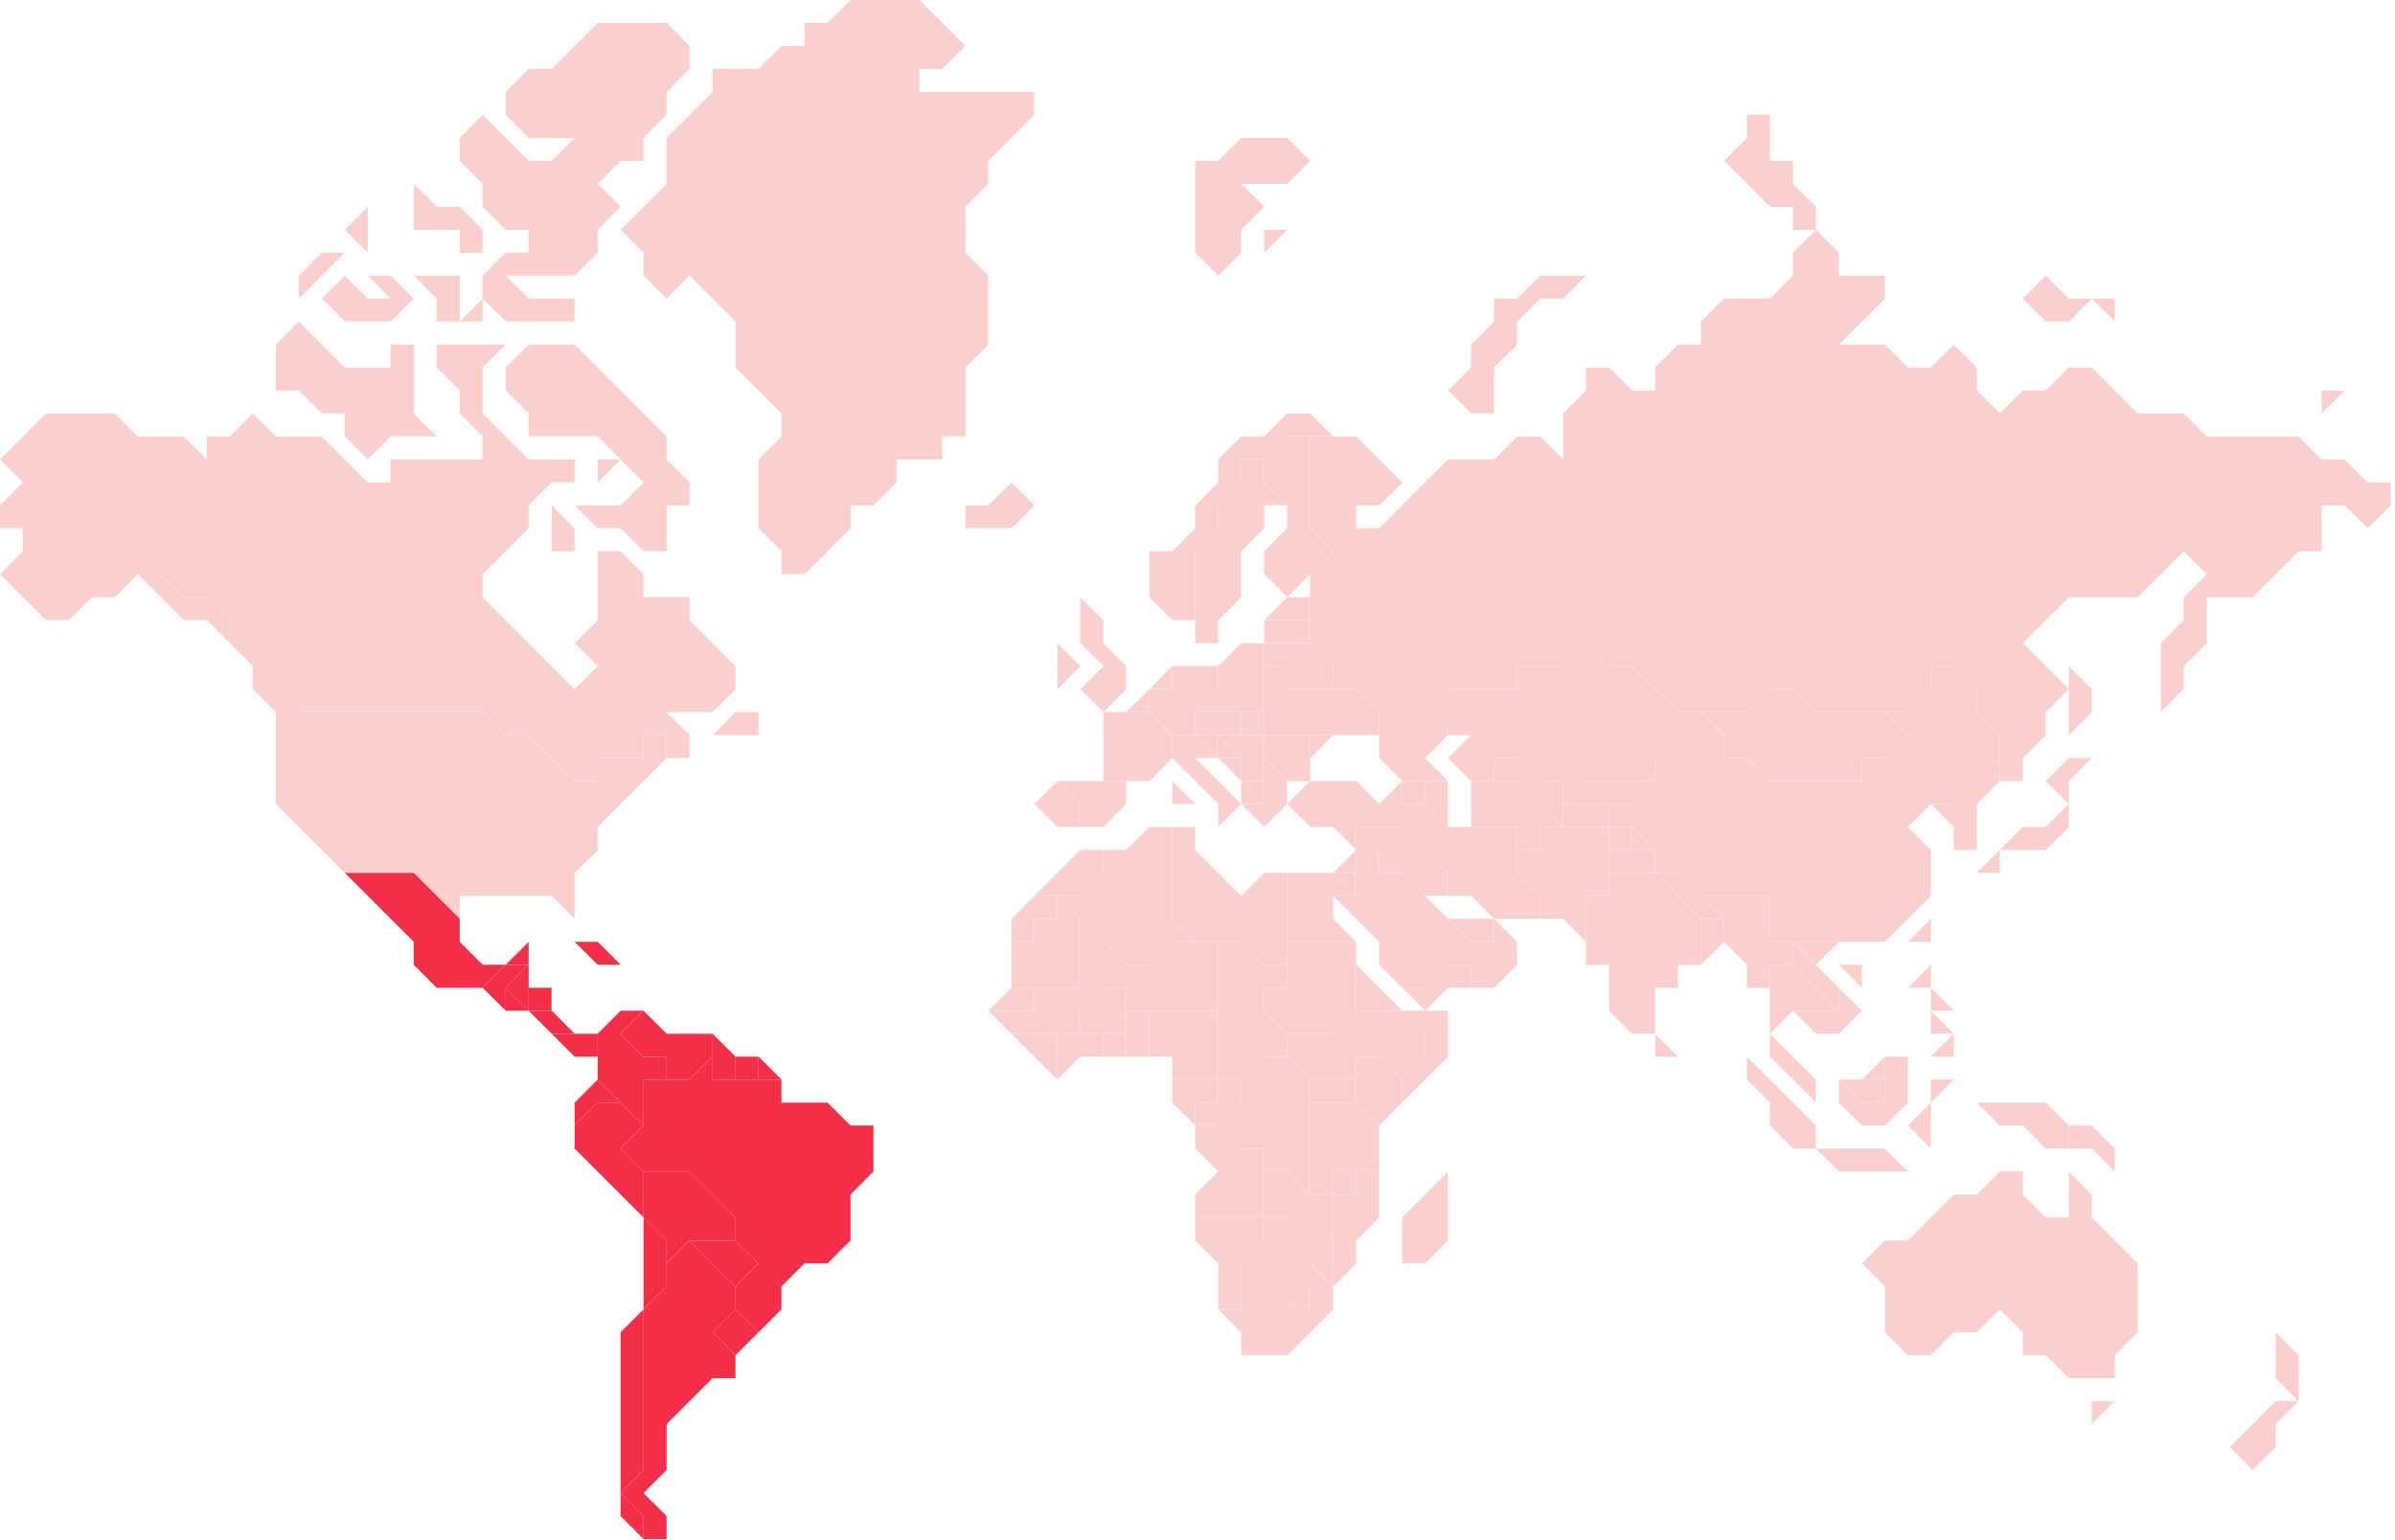 <svg width="255" height="164" viewBox="0 0 255 164" fill="none" xmlns="http://www.w3.org/2000/svg">
<path d="M193.346 22.016V24.472H190.889V22.016H188.45L183.553 17.122L185.993 14.683V12.227H188.45V17.122H190.889V19.577L193.346 22.016Z" fill="#FCCFCF"/>
<path d="M254.524 51.383V53.822L252.085 56.261L249.628 53.822H247.188V58.716H244.732L239.835 63.611H234.956V68.505L232.499 70.944V73.399L230.059 75.838V68.505L232.499 66.05V63.611L234.956 61.155L232.499 58.716L227.603 63.611H220.267L215.371 68.505L220.267 73.399L217.81 75.838V78.294L215.371 80.733V83.188H212.914V78.294L210.474 75.838V73.399L208.018 70.944H205.578V73.399L203.138 75.838H193.346L190.889 73.399H188.449L185.993 75.838H178.657L173.76 70.944H171.321L168.864 68.505L166.424 70.944H161.528V73.399H154.175V78.294L151.735 80.733L154.175 83.188H149.296L146.839 80.733V75.838L144.399 73.399H141.943V70.944L139.503 68.505V61.155L141.943 58.716L139.503 56.261V46.489H144.399L149.296 51.383L146.839 53.822H144.399V56.261H146.839L154.175 48.928H159.072L161.528 46.489H163.968L166.424 48.928V44.033L168.864 41.594V39.139H171.321L173.76 41.594H176.217V39.139L178.657 36.7H181.097V34.245L183.553 31.806H188.449L190.889 29.35V26.912L193.346 24.473L195.785 26.912V29.35H200.682V31.806L195.785 36.7H200.682L203.138 39.139H205.578L208.018 36.7L210.474 39.139V41.594L212.914 44.033L215.371 41.594H217.81L220.267 39.139H222.707L227.603 44.033H232.499L234.956 46.489H244.732L247.188 48.928H249.628L252.085 51.383H254.524Z" fill="#FCCFCF"/>
<path d="M249.626 41.596L247.186 44.035V41.596H249.626Z" fill="#FCCFCF"/>
<path d="M244.731 146.78V149.235L242.292 146.78V141.885L244.731 144.341V146.78Z" fill="#FCCFCF"/>
<path d="M244.732 149.235L242.292 151.674V154.129L239.835 156.568L237.396 154.129L242.292 149.235H244.732Z" fill="#FCCFCF"/>
<path d="M227.603 134.553V141.886L225.163 144.342V146.781H220.267L217.81 144.342H215.37V141.886L212.914 139.448L210.474 141.886H208.018L205.578 144.342H203.138L200.682 141.886V137.009L198.242 134.553L200.682 132.114H203.138L208.018 127.22H210.474L212.914 124.765H215.37V127.22L217.81 129.659H220.267V124.765L222.707 127.22V129.659L227.603 134.553Z" fill="#FCCFCF"/>
<path d="M225.161 122.325V124.764L222.704 122.325H220.265V119.87H222.704L225.161 122.325Z" fill="#FCCFCF"/>
<path d="M225.163 31.805V34.244L222.707 31.805H225.163Z" fill="#FCCFCF"/>
<path d="M225.163 149.235L222.707 151.674V149.235H225.163Z" fill="#FCCFCF"/>
<path d="M222.704 73.399V75.838L220.265 78.293V70.943L222.704 73.399Z" fill="#FCCFCF"/>
<path d="M222.706 31.806L220.266 34.244H217.81L215.37 31.806L217.81 29.35L220.266 31.806H222.706Z" fill="#FCCFCF"/>
<path d="M222.706 80.733L220.266 83.189V85.628L217.809 83.189L220.266 80.733H222.706Z" fill="#FCCFCF"/>
<path d="M220.266 119.87V122.325H217.81L215.37 119.87H212.914L210.474 117.431H217.81L220.266 119.87Z" fill="#FCCFCF"/>
<path d="M220.266 85.627V88.066L217.809 90.521H212.913L215.37 88.066H217.809L220.266 85.627Z" fill="#FCCFCF"/>
<path d="M212.914 90.519V92.958H210.474L212.914 90.519Z" fill="#FCCFCF"/>
<path d="M212.913 80.733V83.189L208.017 88.067L205.577 85.628H208.017L212.913 80.733Z" fill="#FCCFCF"/>
<path d="M212.914 78.293V80.732L208.018 85.626H205.578L203.138 88.065L205.578 90.521V95.415L200.682 100.309H188.45V95.415H181.097L178.657 92.96H176.217V90.521L173.761 88.065H171.321V85.626H173.761L176.217 83.188V80.732L181.097 75.838L183.553 78.293V80.732H185.993L188.45 83.188H198.242V80.732H200.682L203.138 78.293L200.682 75.838H203.138L205.578 73.399V70.943H208.018L210.475 73.399V75.838L212.914 78.293Z" fill="#FCCFCF"/>
<path d="M210.474 88.066V90.521H208.018V88.066L210.474 85.627V88.066Z" fill="#FCCFCF"/>
<path d="M208.017 110.098V112.537H205.577L208.017 110.098Z" fill="#FCCFCF"/>
<path d="M208.017 114.976L205.577 117.431V114.976H208.017Z" fill="#FCCFCF"/>
<path d="M208.017 107.643H205.577V105.205L208.017 107.643Z" fill="#FCCFCF"/>
<path d="M208.017 110.099H205.577V107.644L208.017 110.099Z" fill="#FCCFCF"/>
<path d="M205.577 119.87V122.325L203.137 119.87L205.577 117.431V119.87Z" fill="#FCCFCF"/>
<path d="M205.577 102.748V105.204H203.137L205.577 102.748Z" fill="#FCCFCF"/>
<path d="M205.577 97.855V100.31H203.137L205.577 97.855Z" fill="#FCCFCF"/>
<path d="M203.137 112.537V117.431L200.68 119.87H198.241L195.784 117.431V114.976L198.241 117.431H200.68V114.976L203.137 112.537Z" fill="#FCCFCF"/>
<path d="M203.138 78.291L200.681 80.73H198.242V83.186H188.449L185.992 80.73H183.553V78.291L181.096 75.836H185.992L188.449 73.397H190.889L193.345 75.836H200.681L203.138 78.291Z" fill="#FCCFCF"/>
<path d="M203.138 112.537L200.681 114.976V112.537H203.138Z" fill="#FCCFCF"/>
<path d="M203.137 124.764H195.785L193.345 122.325H200.681L203.137 124.764Z" fill="#FCCFCF"/>
<path d="M200.68 114.976V117.431H198.241L195.784 114.976H200.68Z" fill="#FCCFCF"/>
<path d="M200.682 112.537V114.976H198.242L200.682 112.537Z" fill="#FCCFCF"/>
<path d="M198.241 102.748V105.204L195.784 102.748H198.241Z" fill="#FCCFCF"/>
<path d="M198.241 107.643L195.785 110.099H193.345L195.785 107.643V105.205L198.241 107.643Z" fill="#FCCFCF"/>
<path d="M195.784 105.204V107.643L190.888 102.749V100.31L195.784 105.204Z" fill="#FCCFCF"/>
<path d="M195.784 100.31L193.344 102.749L190.888 100.31H195.784Z" fill="#FCCFCF"/>
<path d="M195.784 107.644L193.344 110.099L190.888 107.644H195.784Z" fill="#FCCFCF"/>
<path d="M195.785 107.642H190.889L188.449 110.098V102.748H190.889L195.785 107.642Z" fill="#FCCFCF"/>
<path d="M193.346 119.87V122.326H190.889L188.45 119.87V117.431L185.993 114.976V112.537L193.346 119.87Z" fill="#FCCFCF"/>
<path d="M193.344 114.976V117.431L190.888 114.976V112.537L193.344 114.976Z" fill="#FCCFCF"/>
<path d="M190.889 112.537V114.975L188.449 112.537V110.098L190.889 112.537Z" fill="#FCCFCF"/>
<path d="M190.888 100.31V102.749H188.448V105.205H185.992V102.749L183.552 100.31L188.448 95.416V100.31H190.888Z" fill="#FCCFCF"/>
<path d="M188.448 95.416L183.552 100.31V97.855L185.992 95.416H188.448Z" fill="#FCCFCF"/>
<path d="M185.992 95.416L183.553 97.855L181.096 95.416H185.992Z" fill="#FCCFCF"/>
<path d="M183.553 97.855V100.31L181.096 102.749V97.855H183.553Z" fill="#FCCFCF"/>
<path d="M183.552 97.855H181.096L176.216 92.96H178.656L183.552 97.855Z" fill="#FCCFCF"/>
<path d="M181.096 97.855V102.749H178.656V105.205H176.216V110.099H173.76L171.32 107.643V102.749H168.863V95.416H171.32V92.96H176.216L181.096 97.855Z" fill="#FCCFCF"/>
<path d="M181.096 75.839L176.216 80.733V83.188H168.864L166.424 85.627V83.188H163.967L161.528 80.733H159.071V83.188H156.631L154.175 80.733L156.631 78.294H154.175V73.4H161.528V70.944H166.424L168.864 68.505L171.32 70.944H173.76L178.656 75.839H181.096Z" fill="#FCCFCF"/>
<path d="M178.656 112.538H176.217V110.099L178.656 112.538Z" fill="#FCCFCF"/>
<path d="M176.217 90.52H171.32V92.959H176.217V90.52Z" fill="#FCCFCF"/>
<path d="M176.217 83.186L173.76 85.625H166.424L168.864 83.186H176.217Z" fill="#FCCFCF"/>
<path d="M176.216 90.519H173.76V88.064L176.216 90.519Z" fill="#FCCFCF"/>
<path d="M173.76 88.064H171.32V90.503H173.76V88.064Z" fill="#FCCFCF"/>
<path d="M171.32 92.958V95.414H168.864V100.308L166.424 97.853H163.967V95.414L171.32 88.064V92.958Z" fill="#FCCFCF"/>
<path d="M171.32 85.626H166.424V88.065H171.32V85.626Z" fill="#FCCFCF"/>
<path d="M171.32 88.064L163.968 95.414L161.528 92.958V90.519H163.968V88.064H171.32Z" fill="#FCCFCF"/>
<path d="M168.864 29.35L166.424 31.806H163.967L161.528 34.244V36.7L159.071 39.139V44.033H156.631L154.175 41.594L156.631 39.139V36.7L159.071 34.244V31.806H161.528L163.967 29.35H168.864Z" fill="#FCCFCF"/>
<path d="M166.424 85.627V88.066L161.527 83.188H159.071V80.733H161.527L163.967 83.188H166.424V85.627Z" fill="#FCCFCF"/>
<path d="M166.423 88.064H163.967V90.519H161.527V88.064H156.631V83.186H161.527L166.423 88.064Z" fill="#FCCFCF"/>
<path d="M163.967 95.415V97.854H159.071L156.631 95.415H154.175V92.96L149.295 88.065L151.735 85.626L154.175 88.065H161.527V92.96L163.967 95.415Z" fill="#FCCFCF"/>
<path d="M161.527 100.309V102.748L159.07 105.204H156.631V102.748L159.07 100.309V97.854L161.527 100.309Z" fill="#FCCFCF"/>
<path d="M159.071 97.854V100.309H156.631L154.175 97.854H159.071Z" fill="#FCCFCF"/>
<path d="M159.071 100.31L156.631 102.749H154.174L151.734 105.204H149.295L146.838 102.749V100.31L141.942 95.415H144.398L146.838 92.96H149.295L156.631 100.31H159.071Z" fill="#FCCFCF"/>
<path d="M156.631 102.746V105.202H154.175L151.735 107.64L149.295 105.202H151.735L154.175 102.746H156.631Z" fill="#FCCFCF"/>
<path d="M154.175 124.766V132.115L151.735 134.554H149.295V129.66L154.175 124.766Z" fill="#FCCFCF"/>
<path d="M154.175 110.099V112.538L149.295 117.432V114.977L151.735 112.538V110.099L149.295 107.644H154.175V110.099Z" fill="#FCCFCF"/>
<path d="M154.174 92.958V95.414H151.734L149.295 92.958H146.838V90.519L149.295 88.064L154.174 92.958Z" fill="#FCCFCF"/>
<path d="M154.175 83.186V88.064L151.735 85.625L154.175 83.186Z" fill="#FCCFCF"/>
<path d="M154.175 83.186L151.735 85.625V83.186H154.175Z" fill="#FCCFCF"/>
<path d="M151.735 110.099V112.538L149.295 114.977L146.838 112.538H144.398L141.942 110.099L144.398 107.644H149.295L151.735 110.099Z" fill="#FCCFCF"/>
<path d="M151.735 83.186V85.625C151.668 85.558 149.295 83.186 149.295 83.186H151.735Z" fill="#FCCFCF"/>
<path d="M151.736 85.625L149.296 88.064H144.399V90.519L141.943 88.064H139.503L137.047 85.625L139.503 83.186H144.399L146.839 85.625L149.296 83.186V85.625H151.736Z" fill="#FCCFCF"/>
<path d="M151.735 85.625H149.295V83.186C149.295 83.186 151.668 85.558 151.735 85.625Z" fill="#FCCFCF"/>
<path d="M149.295 114.975V117.431L146.839 119.87L144.399 117.431V112.537H146.839L149.295 114.975Z" fill="#FCCFCF"/>
<path d="M149.295 88.064L144.399 92.958V88.064H149.295Z" fill="#FCCFCF"/>
<path d="M149.295 107.64H144.399V102.746L149.295 107.64Z" fill="#FCCFCF"/>
<path d="M146.838 127.221V129.66L144.398 132.115V134.554L141.942 137.01V127.221H144.398V124.766H146.838V127.221Z" fill="#FCCFCF"/>
<path d="M146.84 122.326V124.765H141.943L139.503 122.326V119.871L141.943 117.432H144.4L146.84 119.871V122.326Z" fill="#FCCFCF"/>
<path d="M146.839 90.52V92.959L144.399 95.414V92.959L146.839 90.52Z" fill="#FCCFCF"/>
<path d="M144.382 124.766H141.942V127.205H144.382V124.766Z" fill="#FCCFCF"/>
<path d="M144.4 114.977H139.503V117.416H144.4V114.977Z" fill="#FCCFCF"/>
<path d="M144.399 112.538V114.976H139.503L137.047 112.538V110.099H141.943L144.399 112.538Z" fill="#FCCFCF"/>
<path d="M144.399 105.203V107.642L141.942 110.098H137.046L134.606 107.642V105.203H137.046V100.309H144.399V105.203Z" fill="#FCCFCF"/>
<path d="M144.398 92.96V95.415L141.942 92.96H144.398Z" fill="#FCCFCF"/>
<path d="M144.398 90.52V92.959H141.942L144.398 90.52Z" fill="#FCCFCF"/>
<path d="M144.399 95.415H141.943V97.854L144.399 100.31H137.047V92.96H141.943L144.399 95.415Z" fill="#FCCFCF"/>
<path d="M139.502 139.448V137.009L137.063 139.448H139.502ZM141.942 137.009V139.448L137.046 144.342H132.15V141.903L129.71 139.465H132.15V134.554L134.59 136.992L139.486 132.098H141.926V134.554H139.486L141.942 137.009Z" fill="#FCCFCF"/>
<path d="M141.943 134.552V137.007L139.503 134.552H141.943Z" fill="#FCCFCF"/>
<path d="M141.943 127.22V132.114H139.503L137.047 129.659L139.503 127.22H141.943Z" fill="#FCCFCF"/>
<path d="M141.943 124.764V127.219H139.503V122.325L141.943 124.764Z" fill="#FCCFCF"/>
<path d="M141.943 117.432L139.503 119.871V117.432H141.943Z" fill="#FCCFCF"/>
<path d="M139.503 137.007V139.446H137.047L139.503 137.007Z" fill="#FCCFCF"/>
<path d="M139.502 122.325V127.22L137.046 124.764H134.606V122.325H132.15L129.71 119.87L132.15 117.431V114.975L134.606 112.537H137.046L139.502 114.975V122.325Z" fill="#FCCFCF"/>
<path d="M139.503 17.123L137.047 19.579H132.15L134.607 22.018L132.15 24.473V26.912L129.71 29.351L127.254 26.912V17.123H129.71L132.15 14.685H137.047L139.503 17.123Z" fill="#FCCFCF"/>
<path d="M139.502 127.221L137.046 129.66H134.606V124.766H137.046L139.502 127.221Z" fill="#FCCFCF"/>
<path d="M139.502 132.115L134.606 137.009L132.149 134.553L134.606 132.115V129.659H137.046L139.502 132.115Z" fill="#FCCFCF"/>
<path d="M137.046 110.099V112.538H134.606L132.15 114.977H129.71V112.538L134.606 107.644L137.046 110.099Z" fill="#FCCFCF"/>
<path d="M137.046 102.748V105.203H134.606V107.642L129.71 112.537V100.309H132.15L134.606 102.748H137.046Z" fill="#FCCFCF"/>
<path d="M137.046 100.309V102.748H134.606L132.15 100.309H127.254L124.814 97.853V92.959L127.254 90.52L132.15 95.414L134.606 92.959H137.046V100.309Z" fill="#FCCFCF"/>
<path d="M137.046 24.474L134.606 26.913V24.474H137.046Z" fill="#FCCFCF"/>
<path d="M134.607 129.659V132.115L132.15 134.554V139.448H129.71V134.554L127.254 132.115V129.659H134.607Z" fill="#FCCFCF"/>
<path d="M134.607 124.764V129.659H127.254V127.22L129.71 124.764L127.254 122.326V119.87H129.71L132.15 122.326H134.607V124.764Z" fill="#FCCFCF"/>
<path d="M132.15 114.977V117.433L129.71 119.871H127.254V117.433H129.71V114.977H132.15Z" fill="#FCCFCF"/>
<path d="M129.71 114.977V117.433H127.254V119.871L124.814 117.433L127.254 114.977H129.71Z" fill="#FCCFCF"/>
<path d="M129.71 112.538V114.977H124.814V112.538L129.71 107.644V112.538Z" fill="#FCCFCF"/>
<path d="M129.712 100.309V107.642H119.919V105.203L124.815 100.309H129.712Z" fill="#FCCFCF"/>
<path d="M129.71 107.644L124.814 112.538H122.374V107.644H129.71Z" fill="#FCCFCF"/>
<path d="M127.254 88.064V90.519L124.814 92.958V88.064H127.254Z" fill="#FCCFCF"/>
<path d="M127.254 114.977L124.814 117.433V114.977H127.254Z" fill="#FCCFCF"/>
<path d="M127.253 100.308H124.813L122.373 102.747H119.917L112.581 95.414H115.021L117.477 92.958V90.519H119.917L122.373 88.064H124.813V97.853L127.253 100.308Z" fill="#FCCFCF"/>
<path d="M122.359 107.644H119.919V112.538H122.359V107.644Z" fill="#FCCFCF"/>
<path d="M122.374 102.747L119.917 105.203H117.477L115.021 107.642V110.097H112.581L110.125 107.642V105.203H115.021V97.853L119.917 102.747H122.374Z" fill="#FCCFCF"/>
<path d="M119.917 110.099H117.477V112.538H119.917V110.099Z" fill="#FCCFCF"/>
<path d="M119.917 107.644V110.099H117.477L119.917 107.644Z" fill="#FCCFCF"/>
<path d="M119.917 105.202V107.641L117.477 110.096H115.02V107.641L117.477 105.202H119.917Z" fill="#FCCFCF"/>
<path d="M117.477 110.099V112.538H115.021L112.581 114.976V110.099H117.477Z" fill="#FCCFCF"/>
<path d="M117.477 90.52V92.959L115.021 95.414H110.125L115.021 90.52H117.477Z" fill="#FCCFCF"/>
<path d="M115.021 97.853V105.203H107.685V100.308H110.125V97.853H112.582V95.414L115.021 97.853Z" fill="#FCCFCF"/>
<path d="M146.838 75.833V78.289H134.606V75.833L137.046 73.394H144.399L146.838 75.833Z" fill="#FCCFCF"/>
<path d="M141.942 70.943V73.398H137.046L134.606 75.837V70.943H137.046L139.502 68.504L141.942 70.943Z" fill="#FCCFCF"/>
<path d="M141.942 58.713L137.046 63.607L134.606 61.152V58.713L137.046 56.257V53.819L134.606 51.38V48.924L137.046 46.485H139.502V56.257L141.942 58.713Z" fill="#FCCFCF"/>
<path d="M141.943 78.289L139.503 80.728V78.289H141.943Z" fill="#FCCFCF"/>
<path d="M141.944 46.486H137.048L134.608 48.925H132.152V51.38L129.712 53.819V56.258L127.255 58.713V66.046H124.816L122.376 63.608V58.713H124.816L127.255 56.258V53.819L129.712 51.38V48.925L132.152 46.486H134.608L137.048 44.03H139.504L141.944 46.486Z" fill="#FCCFCF"/>
<path d="M139.502 80.728V83.183H137.046L134.606 80.728V78.289H139.502V80.728Z" fill="#FCCFCF"/>
<path d="M139.502 66.046H134.606V68.485H139.502V66.046Z" fill="#FCCFCF"/>
<path d="M139.502 63.609V66.048H134.606L137.046 63.609H139.502Z" fill="#FCCFCF"/>
<path d="M139.502 68.504L137.046 70.943H134.606V68.504H139.502Z" fill="#FCCFCF"/>
<path d="M137.045 83.185V85.623L134.605 88.062L132.148 85.623H134.605L137.045 83.185Z" fill="#FCCFCF"/>
<path d="M137.046 83.183L134.606 85.622V80.728L137.046 83.183Z" fill="#FCCFCF"/>
<path d="M137.046 53.818H134.606V56.257L132.149 58.712V63.606L129.709 66.045V68.501H127.253V58.712L129.709 56.257V53.818L132.149 51.379V48.923H134.606V51.379L137.046 53.818Z" fill="#FCCFCF"/>
<path d="M134.605 83.185V85.623L132.148 83.185H134.605Z" fill="#FCCFCF"/>
<path d="M134.605 80.728V83.183H132.148V80.728L134.605 78.289V80.728Z" fill="#FCCFCF"/>
<path d="M134.588 75.836H132.148V78.275H134.588V75.836Z" fill="#FCCFCF"/>
<path d="M134.605 70.943V75.837H132.149L129.709 73.398V70.943L132.149 68.504H134.605V70.943Z" fill="#FCCFCF"/>
<path d="M134.605 78.289L132.149 80.728L129.709 78.289H134.605Z" fill="#FCCFCF"/>
<path d="M134.605 85.623H132.148V83.185L134.605 85.623Z" fill="#FCCFCF"/>
<path d="M132.149 80.728V83.183L129.709 80.728H132.149Z" fill="#FCCFCF"/>
<path d="M132.149 75.836H127.253V78.275H132.149V75.836Z" fill="#FCCFCF"/>
<path d="M132.151 85.622L129.711 88.061V85.622L124.814 80.728L127.254 78.289L129.711 80.728H127.254L132.151 85.622Z" fill="#FCCFCF"/>
<path d="M132.149 75.833H127.253L129.709 73.394L132.149 75.833Z" fill="#FCCFCF"/>
<path d="M132.149 80.728H129.709V78.289L132.149 80.728Z" fill="#FCCFCF"/>
<path d="M129.709 78.289V80.728L127.253 78.289H129.709Z" fill="#FCCFCF"/>
<path d="M129.712 70.94V73.395L127.255 75.834V78.29H124.816L122.376 75.834V73.395H124.816V70.94H129.712Z" fill="#FCCFCF"/>
<path d="M127.254 78.289L124.814 80.728V78.289H127.254Z" fill="#FCCFCF"/>
<path d="M127.254 85.623H124.814C124.831 85.574 124.814 83.185 124.814 83.185L127.254 85.623Z" fill="#FCCFCF"/>
<path d="M124.813 78.291V80.73L122.373 83.186H117.477V75.836H122.373L124.813 78.291Z" fill="#FCCFCF"/>
<path d="M124.816 70.94V73.395H122.376L124.816 70.94Z" fill="#FCCFCF"/>
<path d="M122.374 73.394V75.833H119.917L122.374 73.394Z" fill="#FCCFCF"/>
<path d="M119.918 83.185V85.623L117.478 88.062H115.021V85.623L112.582 83.185H119.918Z" fill="#FCCFCF"/>
<path d="M119.917 70.942V73.397L117.477 75.836L115.02 73.397L117.477 70.942L115.02 68.503V63.609L117.477 66.048V68.503L119.917 70.942Z" fill="#FCCFCF"/>
<path d="M115.021 85.623V88.062H112.581L110.125 85.623L112.581 83.185L115.021 85.623Z" fill="#FCCFCF"/>
<path d="M115.021 70.943L112.582 73.398V68.504L115.021 70.943Z" fill="#FCCFCF"/>
<path d="M112.581 110.099V114.976L110.125 112.538L112.581 110.099Z" fill="#FCCFCF"/>
<path d="M112.582 95.414V97.853H110.125V100.308H107.685V97.853L110.125 95.414H112.582Z" fill="#FCCFCF"/>
<path d="M112.582 110.099L110.125 112.538L107.685 110.099H112.582Z" fill="#FCCFCF"/>
<path d="M112.582 110.099H107.685L110.125 107.644L112.582 110.099Z" fill="#FCCFCF"/>
<path d="M110.124 105.202V107.641H105.228L107.684 105.202H110.124Z" fill="#FCCFCF"/>
<path d="M110.125 53.821L107.685 56.26H102.789V53.821H105.229L107.685 51.382L110.125 53.821Z" fill="#FCCFCF"/>
<path d="M110.124 107.644L107.684 110.099L105.228 107.644H110.124Z" fill="#FCCFCF"/>
<path d="M56.282 100.309V102.748H53.842L56.282 100.309Z" fill="#F22F46"/>
<path d="M92.996 119.872V124.767L90.557 127.222V132.116L88.1 134.555H85.66L83.204 137.011V139.45L80.764 141.888L78.308 139.45V137.011L80.764 134.555L78.308 132.116V129.661L73.411 124.767H68.515L66.075 122.328L68.515 119.872V114.978H73.411L75.868 112.539V114.978H83.204V117.433H88.1L90.557 119.872H92.996Z" fill="#F22F46"/>
<path d="M83.204 114.978H80.764V112.539L83.204 114.978Z" fill="#F22F46"/>
<path d="M80.748 112.539H78.308V114.978H80.748V112.539Z" fill="#F22F46"/>
<path d="M80.764 134.553L78.307 137.009L73.411 132.114H78.307L80.764 134.553Z" fill="#F22F46"/>
<path d="M80.764 141.884L78.308 144.34L75.868 141.884L78.308 139.445L80.764 141.884Z" fill="#F22F46"/>
<path d="M78.308 144.342V146.781H75.868L70.972 151.675V156.569L68.515 159.025L70.972 161.464V163.919H68.515V161.464L66.075 159.025L68.515 156.569V139.447L70.972 137.009V134.553L73.411 132.114L78.308 137.009V139.447L75.868 141.886L78.308 144.342Z" fill="#F22F46"/>
<path d="M78.308 129.658V132.113H73.412L70.972 134.552V132.113L68.516 129.658V124.763H73.412L78.308 129.658Z" fill="#F22F46"/>
<path d="M78.308 112.537V114.975H75.868V110.098L78.308 112.537Z" fill="#F22F46"/>
<path d="M75.868 110.098V112.537L73.411 114.976H70.972V112.537H68.515L66.075 110.098L68.515 107.643L70.972 110.098H75.868Z" fill="#F22F46"/>
<path d="M70.972 134.552V137.007L68.516 139.446V129.657L70.972 132.113V134.552Z" fill="#F22F46"/>
<path d="M70.972 112.537V114.976H68.515V119.87L63.636 114.976V110.098L66.076 107.643H68.515L66.076 110.098L68.515 112.537H70.972Z" fill="#F22F46"/>
<path d="M68.515 161.465V163.921L66.075 161.465V159.026L68.515 161.465Z" fill="#F22F46"/>
<path d="M68.515 141.884V156.567L66.075 159.023V141.884L68.515 139.445V141.884Z" fill="#F22F46"/>
<path d="M68.516 124.764V129.659L61.18 122.325V119.87L63.636 117.431H66.076L68.516 119.87L66.076 122.325L68.516 124.764Z" fill="#F22F46"/>
<path d="M66.076 102.747H63.636L61.18 100.309H63.636L66.076 102.747Z" fill="#F22F46"/>
<path d="M66.076 117.432H63.636L61.18 119.87V117.432L63.636 114.976L66.076 117.432Z" fill="#F22F46"/>
<path d="M63.636 110.098V112.537H61.179L58.739 110.098H63.636Z" fill="#F22F46"/>
<path d="M61.18 110.098H58.74L56.284 107.643H58.74L61.18 110.098Z" fill="#F22F46"/>
<path d="M58.724 105.202H56.284V107.641H58.724V105.202Z" fill="#F22F46"/>
<path d="M56.283 105.203V107.642L53.843 105.203L56.283 102.748V105.203Z" fill="#F22F46"/>
<path d="M56.283 102.748L53.843 105.203V107.642L51.386 105.203L53.843 102.748H56.283Z" fill="#F22F46"/>
<path d="M56.283 107.641H53.843V105.202L56.283 107.641Z" fill="#F22F46"/>
<path d="M110.125 9.789V12.227L105.228 17.122V19.577L102.788 22.016V26.91L105.228 29.349V36.699L102.788 39.138V46.488H100.332V48.927H95.452V51.382L92.996 53.821H90.556V56.26L85.66 61.154H83.203V58.715L80.763 56.26V48.927L83.203 46.488V44.032L78.307 39.138V34.244L73.411 29.349L70.971 31.805L68.514 29.349V26.91L66.075 24.472L70.971 19.577V14.683L75.867 9.789V7.333H80.763L83.203 4.894H85.66V2.439H88.1L90.556 0H97.892L102.788 4.894L100.332 7.333H97.892V9.789H110.125Z" fill="#FCCFCF"/>
<path d="M80.763 75.838V78.294H75.867L78.307 75.838H80.763Z" fill="#FCCFCF"/>
<path d="M78.307 70.942V73.397L75.867 75.836H70.971L73.411 78.291V80.73H70.971V78.291H68.514V80.73H63.635V83.186H61.178L56.282 78.291H53.842L51.386 75.836H31.817L29.361 78.291V75.836L26.921 73.397V70.942L24.464 68.503V66.047L22.024 63.608H19.568L17.128 61.153V46.486H19.568L22.024 48.925V46.486H24.464L26.921 44.031L29.361 46.486H34.257L39.153 51.381H41.593V48.925H51.386V46.486L48.946 44.031V41.592L46.489 39.137V36.698H53.842L51.386 39.137V44.031L56.282 48.925H61.178V51.381H58.738L56.282 53.82V56.258L51.386 61.153V63.608L61.178 73.397L63.635 70.942L61.178 68.503L63.635 66.047V58.714H66.075L68.514 61.153V63.608H73.411V66.047L78.307 70.942Z" fill="#FCCFCF"/>
<path d="M73.411 51.381V53.82H70.971V58.714H68.515L66.075 56.258H63.635L61.179 53.82H66.075L68.515 51.381L63.635 46.486H56.282V44.031L53.843 41.592V39.137L56.282 36.698H61.179L70.971 46.486V48.925L73.411 51.381Z" fill="#FCCFCF"/>
<path d="M73.411 4.895V7.334L70.971 9.789V12.228L68.515 14.684V17.122H66.075L63.635 19.578L66.075 22.017L63.635 24.472V26.911L61.179 29.35H53.843L56.282 31.805H61.179V34.244H53.843L51.386 31.805V29.35L53.843 26.911H56.282V24.472H53.843L51.386 22.017V19.578L48.946 17.122V14.684L51.386 12.228L56.282 17.122H58.739L61.179 14.684H56.282L53.843 12.228V9.789L56.282 7.334H58.739L63.635 2.439H70.971L73.411 4.895Z" fill="#FCCFCF"/>
<path d="M70.971 78.294V80.733L63.635 88.066V90.521L61.179 92.96V97.855L58.739 95.416H48.946V97.855L44.05 92.96H36.714L29.361 85.627V78.294L31.817 75.838H51.386L53.843 78.294H56.282L61.179 83.188H63.635V80.733H68.515V78.294H70.971Z" fill="#FCCFCF"/>
<path d="M66.075 48.926L63.635 51.381V48.926H66.075Z" fill="#FCCFCF"/>
<path d="M61.179 56.259V58.715H58.739V53.82L61.179 56.259Z" fill="#FCCFCF"/>
<path d="M53.842 102.748L51.386 105.204H46.489L44.05 102.748V100.309L36.713 92.96H44.05L48.946 97.854V100.309L51.386 102.748H53.842Z" fill="#F22F46"/>
<path d="M51.386 31.805V34.244H48.946L51.386 31.805Z" fill="#FCCFCF"/>
<path d="M51.385 24.473V26.912H48.945V24.473H44.049V19.579L46.489 22.018H48.945L51.385 24.473Z" fill="#FCCFCF"/>
<path d="M48.945 29.35V34.244H46.489V31.805L44.049 29.35H48.945Z" fill="#FCCFCF"/>
<path d="M46.49 46.487H41.593L39.154 48.926L36.714 46.487V44.032H34.257L31.817 41.593H29.361V36.699L31.817 34.243L36.714 39.138H41.593V36.699H44.05V44.032L46.49 46.487Z" fill="#FCCFCF"/>
<path d="M44.049 31.805L41.593 34.244H36.713L34.257 31.805L36.713 29.35L39.153 31.805H41.593L39.153 29.35H41.593L44.049 31.805Z" fill="#FCCFCF"/>
<path d="M39.153 24.472V26.91L36.713 24.472L39.153 22.016V24.472Z" fill="#FCCFCF"/>
<path d="M36.714 26.909L31.818 31.803V29.348L34.258 26.909H36.714Z" fill="#FCCFCF"/>
<path d="M24.465 66.048V68.504L22.025 66.048H19.569L14.672 61.154L12.232 63.609H9.793L7.336 66.048H4.896L0 61.154L2.44 58.715V56.26H0V53.821L2.44 51.382L0 48.927L4.896 44.032H12.232L14.672 46.488H17.129V61.154L19.569 63.609H22.025L24.465 66.048Z" fill="#FCCFCF"/>
</svg>
